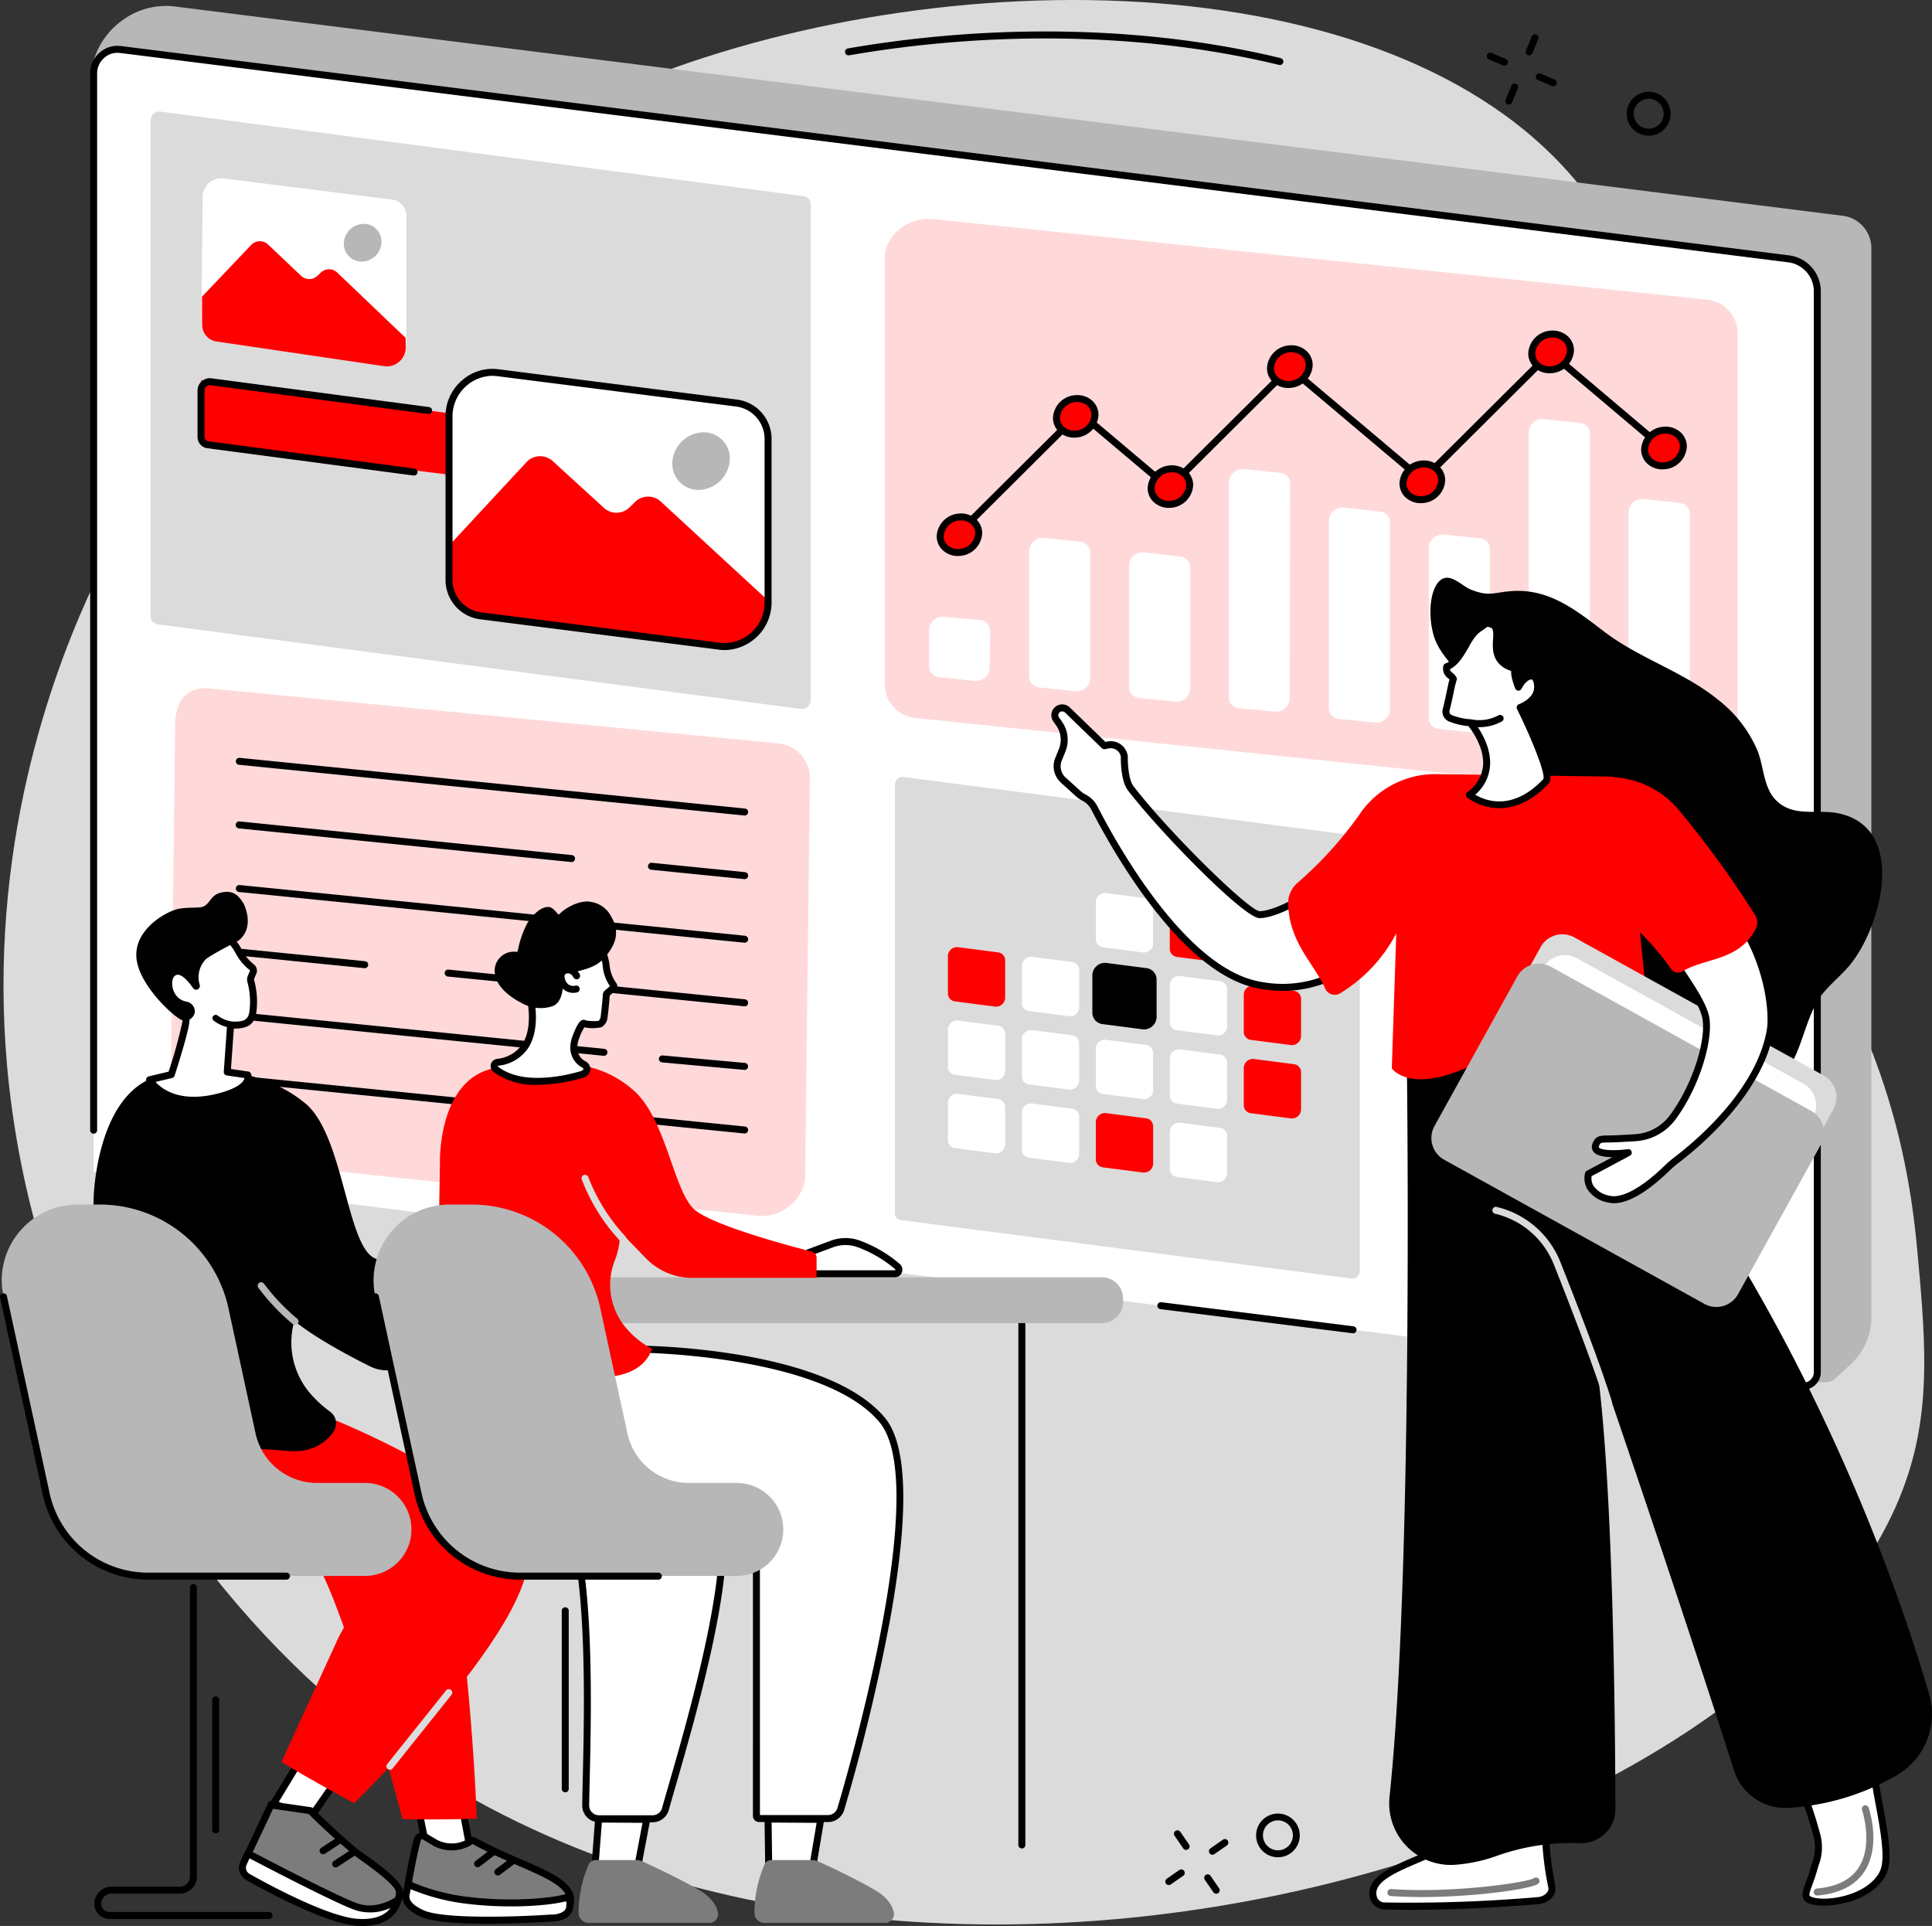 <svg id="Group_26" data-name="Group 26" xmlns="http://www.w3.org/2000/svg" xmlns:xlink="http://www.w3.org/1999/xlink" width="317" height="315.981" viewBox="0 0 317 315.981">
  <rect x="0" y="0" width="317" height="315.981" fill="#333333" stroke="none"/>
  <defs>
    <clipPath id="clip-path">
      <rect id="Rectangle_230" data-name="Rectangle 230" width="317" height="315.981" fill="none"/>
    </clipPath>
  </defs>
  <g id="Group_25" data-name="Group 25" clip-path="url(#clip-path)">
    <path id="Path_574" data-name="Path 574" d="M15.29,98.075c-6.82,15.145-16.915,44.138-12.857,80.2,5.206,46.268,30.979,82.746,56.048,103.243,83.19,68.018,235.477,24.077,255.644-39.995,3.659-11.624,2.63-22.835,1.364-36.63-4.026-43.875-25.231-56.917-39.492-103.5-12.979-42.4-.183-47.167-12.319-66.015C237.351-5.51,161.358-7.57,109.068,12.032,88.984,19.561,40.246,42.656,15.29,98.075" transform="translate(-0.927 0)" fill="#dbdbdb"/>
    <path id="Path_575" data-name="Path 575" d="M327.665,225.394l-2.58,2.4c-1.456,1.356-5.623-.085-7.494-.325L39.829,191.065,38.856,14.989A12.527,12.527,0,0,1,44.412,4.677,12.026,12.026,0,0,1,52.627,2.62L326.336,36.964a5.352,5.352,0,0,1,4.731,5.408v175.4a10.51,10.51,0,0,1-3.4,7.621" transform="translate(-24.017 -1.566)" fill="#b7b7b7"/>
    <path id="Path_576" data-name="Path 576" d="M320.529,240.5l-280.3-35.171V25.073A3.954,3.954,0,0,1,44.57,21.2L318.319,55.55a5.352,5.352,0,0,1,4.731,5.408V238.247a2.3,2.3,0,0,1-2.521,2.249" transform="translate(-24.867 -13.087)" fill="#fff"/>
    <path id="Path_577" data-name="Path 577" d="M169.494,382.2l-90.952-9.6a5.721,5.721,0,0,1-5.335-5.725l.777-65.168c.046-3.866,1.787-6.421,5.834-5.994l92.984,8.986a5.721,5.721,0,0,1,5.335,5.725l-.777,65.168c-.046,3.866-3.819,7.036-7.865,6.609" transform="translate(-45.25 -182.751)" fill="#ffd9d9"/>
    <path id="Path_578" data-name="Path 578" d="M184.8,335.026l-.058,0-82.922-8.32a.573.573,0,0,1,.115-1.14l82.922,8.32a.573.573,0,0,1-.057,1.143" transform="translate(-62.618 -201.232)"/>
    <path id="Path_579" data-name="Path 579" d="M294.258,373.33l-.058,0-15.295-1.535a.573.573,0,0,1,.115-1.14l15.295,1.535a.573.573,0,0,1-.056,1.143" transform="translate(-172.075 -229.102)"/>
    <path id="Path_580" data-name="Path 580" d="M156.4,359.548a.494.494,0,0,1-.058,0l-54.524-5.52a.573.573,0,1,1,.115-1.14l54.524,5.52a.573.573,0,0,1-.057,1.143" transform="translate(-62.618 -218.12)"/>
    <path id="Path_581" data-name="Path 581" d="M184.8,389.669c-.019,0-.039,0-.058,0l-82.922-8.32a.573.573,0,0,1,.115-1.14l82.922,8.32a.573.573,0,0,1-.057,1.143" transform="translate(-62.618 -235.007)"/>
    <path id="Path_582" data-name="Path 582" d="M240.263,422.556c-.019,0-.039,0-.058,0l-48.655-4.882a.573.573,0,0,1,.115-1.14l48.655,4.882a.573.573,0,0,1-.057,1.143" transform="translate(-118.08 -257.46)"/>
    <path id="Path_583" data-name="Path 583" d="M122.46,410.735l-.058,0-20.58-2.065a.573.573,0,0,1,.114-1.14l20.581,2.065a.573.573,0,0,1-.057,1.143" transform="translate(-62.618 -251.895)"/>
    <path id="Path_584" data-name="Path 584" d="M297.135,455.787l-.053,0-13.518-1.23a.573.573,0,0,1,.1-1.141l13.518,1.23a.573.573,0,0,1-.051,1.143" transform="translate(-174.952 -280.258)"/>
    <path id="Path_585" data-name="Path 585" d="M161.715,442c-.019,0-.039,0-.058,0l-59.836-6a.573.573,0,0,1,.115-1.14l59.836,6a.573.573,0,0,1-.057,1.143" transform="translate(-62.618 -268.783)"/>
    <path id="Path_586" data-name="Path 586" d="M184.8,471.634c-.019,0-.039,0-.058,0l-82.922-8.32a.573.573,0,0,1,.115-1.14l82.922,8.32a.573.573,0,0,1-.057,1.143" transform="translate(-62.618 -285.671)"/>
    <path id="Path_587" data-name="Path 587" d="M512.191,189.124,385.483,175.93a5.58,5.58,0,0,1-5.318-5.4V100.423c0-3.727,3.811-6.8,7.9-6.379l126.708,13.194a5.579,5.579,0,0,1,5.317,5.4v70.106c0,3.727-3.811,6.8-7.9,6.379" transform="translate(-234.984 -58.105)" fill="#ffd9d9"/>
    <path id="Path_588" data-name="Path 588" d="M406.591,275.475l-5.662-.608a1.8,1.8,0,0,1-1.708-1.741v-6.1a2.258,2.258,0,0,1,2.522-2.06l5.757.534a1.8,1.8,0,0,1,1.74,1.771l-.1,6.176a2.264,2.264,0,0,1-2.554,2.03" transform="translate(-246.762 -163.77)" fill="#fff"/>
    <path id="Path_589" data-name="Path 589" d="M449.646,256.226l-5.781-.607a1.8,1.8,0,0,1-1.713-1.743V233.156A2.26,2.26,0,0,1,444.7,231.1l5.781.606a1.8,1.8,0,0,1,1.714,1.742v20.723a2.26,2.26,0,0,1-2.549,2.057" transform="translate(-273.298 -142.836)" fill="#fff"/>
    <path id="Path_590" data-name="Path 590" d="M492.581,261.781l-5.781-.592a1.8,1.8,0,0,1-1.719-1.743V239.363a2.261,2.261,0,0,1,2.57-2.055l5.781.661a1.8,1.8,0,0,1,1.693,1.74v20.015a2.259,2.259,0,0,1-2.544,2.058" transform="translate(-299.833 -146.673)" fill="#fff"/>
    <path id="Path_591" data-name="Path 591" d="M535.443,241.3l-5.694-.537a1.8,1.8,0,0,1-1.738-1.744V203.594a2.259,2.259,0,0,1,2.54-2.058l5.778.581a1.8,1.8,0,0,1,1.724,1.747l-.084,35.379a2.258,2.258,0,0,1-2.525,2.056" transform="translate(-326.369 -124.564)" fill="#fff"/>
    <path id="Path_592" data-name="Path 592" d="M578.45,253.323l-5.781-.571a1.8,1.8,0,0,1-1.727-1.744V220.145a2.26,2.26,0,0,1,2.559-2.056l5.781.631a1.8,1.8,0,0,1,1.7,1.741v30.8a2.259,2.259,0,0,1-2.535,2.059" transform="translate(-352.904 -134.795)" fill="#fff"/>
    <path id="Path_593" data-name="Path 593" d="M621.369,262.133l-5.781-.6a1.8,1.8,0,0,1-1.717-1.743V231.7a2.26,2.26,0,0,1,2.553-2.057l5.781.616A1.8,1.8,0,0,1,623.915,232v28.071a2.259,2.259,0,0,1-2.546,2.058" transform="translate(-379.44 -141.938)" fill="#fff"/>
    <path id="Path_594" data-name="Path 594" d="M664.311,233.161l-5.781-.568a1.8,1.8,0,0,1-1.728-1.744V182.1a2.26,2.26,0,0,1,2.549-2.057l5.781.606a1.8,1.8,0,0,1,1.714,1.742V231.1a2.258,2.258,0,0,1-2.534,2.059" transform="translate(-405.975 -111.28)" fill="#fff"/>
    <path id="Path_595" data-name="Path 595" d="M707.23,256.077l-5.782-.6a1.8,1.8,0,0,1-1.717-1.743V216.443a2.26,2.26,0,0,1,2.554-2.057l5.782.62a1.8,1.8,0,0,1,1.708,1.742v37.271a2.259,2.259,0,0,1-2.545,2.058" transform="translate(-432.511 -132.506)" fill="#fff"/>
    <path id="Path_596" data-name="Path 596" d="M410.243,180.679a.573.573,0,0,1-.4-.979l20.477-20.385,14.66,12.366,19.8-19.714,21.828,18.411,20.977-20.883,19.268,16.3a.573.573,0,1,1-.74.875l-18.466-15.622L486.67,171.931l-21.828-18.412-19.8,19.714-14.66-12.366-19.733,19.644a.569.569,0,0,1-.4.167" transform="translate(-253.221 -92.404)"/>
    <path id="Path_597" data-name="Path 597" d="M410.269,224.76a3.339,3.339,0,0,1-3.161,3.147,2.78,2.78,0,0,1-3.161-2.666,3.339,3.339,0,0,1,3.161-3.147,2.781,2.781,0,0,1,3.161,2.666" transform="translate(-249.684 -137.272)" fill="red"/>
    <path id="Path_598" data-name="Path 598" d="M405.923,227.563a3.614,3.614,0,0,1-2.462-.928,3.132,3.132,0,0,1-1.014-2.32,3.924,3.924,0,0,1,3.691-3.718,3.655,3.655,0,0,1,2.763.917,3.132,3.132,0,0,1,1.014,2.321,3.924,3.924,0,0,1-3.69,3.718c-.1.008-.2.011-.3.011m.517-5.833c-.071,0-.144,0-.216.008a2.762,2.762,0,0,0-2.632,2.576,2,2,0,0,0,.647,1.48,2.511,2.511,0,0,0,1.9.615,2.762,2.762,0,0,0,2.632-2.576,2,2,0,0,0-.647-1.48,2.464,2.464,0,0,0-1.681-.623" transform="translate(-248.756 -136.345)"/>
    <path id="Path_599" data-name="Path 599" d="M500.908,204.089a3.339,3.339,0,0,1-3.161,3.147,2.78,2.78,0,0,1-3.161-2.666,3.339,3.339,0,0,1,3.161-3.147,2.781,2.781,0,0,1,3.161,2.666" transform="translate(-305.708 -124.495)" fill="red"/>
    <path id="Path_600" data-name="Path 600" d="M496.562,206.891a3.614,3.614,0,0,1-2.462-.928,3.132,3.132,0,0,1-1.014-2.321,3.925,3.925,0,0,1,3.691-3.718,3.655,3.655,0,0,1,2.763.917,3.132,3.132,0,0,1,1.014,2.321,3.924,3.924,0,0,1-3.69,3.718c-.1.008-.2.011-.3.011m.517-5.833c-.071,0-.144,0-.216.008a2.762,2.762,0,0,0-2.632,2.575,2,2,0,0,0,.647,1.481,2.5,2.5,0,0,0,1.9.614,2.762,2.762,0,0,0,2.631-2.575,2,2,0,0,0-.647-1.481,2.466,2.466,0,0,0-1.682-.623" transform="translate(-304.781 -123.568)"/>
    <path id="Path_601" data-name="Path 601" d="M460.233,173.91a3.339,3.339,0,0,1-3.161,3.147,2.78,2.78,0,0,1-3.161-2.666,3.339,3.339,0,0,1,3.161-3.147,2.781,2.781,0,0,1,3.161,2.666" transform="translate(-280.567 -105.841)" fill="red"/>
    <path id="Path_602" data-name="Path 602" d="M455.886,176.713a3.617,3.617,0,0,1-2.463-.928,3.132,3.132,0,0,1-1.014-2.321,3.925,3.925,0,0,1,3.691-3.718,3.656,3.656,0,0,1,2.763.917,3.132,3.132,0,0,1,1.014,2.321,3.924,3.924,0,0,1-3.691,3.718q-.151.011-.3.011m.517-5.833c-.071,0-.144,0-.216.008a2.762,2.762,0,0,0-2.632,2.575,2,2,0,0,0,.647,1.481,2.511,2.511,0,0,0,1.9.615,2.763,2.763,0,0,0,2.632-2.576,2,2,0,0,0-.647-1.481,2.466,2.466,0,0,0-1.682-.623" transform="translate(-279.639 -104.914)"/>
    <path id="Path_603" data-name="Path 603" d="M609.139,202.009a3.355,3.355,0,0,1-3.177,3.163,2.8,2.8,0,0,1-3.177-2.68,3.355,3.355,0,0,1,3.177-3.163,2.794,2.794,0,0,1,3.177,2.68" transform="translate(-372.587 -123.201)" fill="red"/>
    <path id="Path_604" data-name="Path 604" d="M604.775,204.829a3.627,3.627,0,0,1-2.472-.933,3.142,3.142,0,0,1-1.018-2.33,3.941,3.941,0,0,1,3.707-3.734,3.673,3.673,0,0,1,2.776.921,3.146,3.146,0,0,1,1.018,2.33,3.94,3.94,0,0,1-3.707,3.734c-.1.008-.2.012-.3.012m.52-5.862c-.071,0-.145,0-.217.008a2.78,2.78,0,0,0-2.648,2.592,2.009,2.009,0,0,0,.651,1.49,2.526,2.526,0,0,0,1.91.619,2.779,2.779,0,0,0,2.648-2.591,2.01,2.01,0,0,0-.651-1.49,2.482,2.482,0,0,0-1.693-.627" transform="translate(-371.66 -122.275)"/>
    <path id="Path_605" data-name="Path 605" d="M552.216,152.521a3.356,3.356,0,0,1-3.177,3.163,2.8,2.8,0,0,1-3.177-2.68,3.356,3.356,0,0,1,3.177-3.163,2.8,2.8,0,0,1,3.177,2.68" transform="translate(-337.403 -92.612)" fill="red"/>
    <path id="Path_606" data-name="Path 606" d="M547.852,155.34a3.631,3.631,0,0,1-2.473-.933,3.143,3.143,0,0,1-1.018-2.33,3.941,3.941,0,0,1,3.707-3.734,3.669,3.669,0,0,1,2.775.921,3.146,3.146,0,0,1,1.018,2.33,3.941,3.941,0,0,1-3.706,3.734c-.1.008-.2.012-.3.012m.519-5.862c-.072,0-.144,0-.217.008a2.779,2.779,0,0,0-2.648,2.592,2.011,2.011,0,0,0,.651,1.49,2.525,2.525,0,0,0,1.91.619,2.779,2.779,0,0,0,2.647-2.592,2.012,2.012,0,0,0-.651-1.49,2.482,2.482,0,0,0-1.693-.627" transform="translate(-336.475 -91.685)"/>
    <path id="Path_607" data-name="Path 607" d="M712.964,187.481a3.355,3.355,0,0,1-3.177,3.163,2.8,2.8,0,0,1-3.177-2.68,3.355,3.355,0,0,1,3.177-3.162,2.794,2.794,0,0,1,3.177,2.679" transform="translate(-436.762 -114.221)" fill="red"/>
    <path id="Path_608" data-name="Path 608" d="M708.6,190.3a3.629,3.629,0,0,1-2.472-.932,3.146,3.146,0,0,1-1.018-2.33,3.941,3.941,0,0,1,3.707-3.734,3.666,3.666,0,0,1,2.775.92,3.147,3.147,0,0,1,1.018,2.331,3.941,3.941,0,0,1-3.707,3.734c-.1.008-.2.011-.3.011m.52-5.862c-.072,0-.144,0-.217.008a2.779,2.779,0,0,0-2.648,2.591,2.013,2.013,0,0,0,.651,1.49,2.52,2.52,0,0,0,1.91.618,2.78,2.78,0,0,0,2.648-2.592,2.011,2.011,0,0,0-.651-1.49,2.48,2.48,0,0,0-1.693-.627" transform="translate(-435.835 -113.294)"/>
    <path id="Path_609" data-name="Path 609" d="M664.459,146.2a3.356,3.356,0,0,1-3.177,3.163,2.794,2.794,0,0,1-3.177-2.68,3.355,3.355,0,0,1,3.177-3.163,2.8,2.8,0,0,1,3.177,2.68" transform="translate(-406.781 -88.705)" fill="red"/>
    <path id="Path_610" data-name="Path 610" d="M660.1,149.018a3.63,3.63,0,0,1-2.473-.933,3.143,3.143,0,0,1-1.018-2.33,3.941,3.941,0,0,1,3.707-3.734,3.672,3.672,0,0,1,2.775.921,3.147,3.147,0,0,1,1.018,2.33,3.941,3.941,0,0,1-3.706,3.734c-.1.008-.2.012-.3.012m.519-5.862q-.108,0-.217.008a2.779,2.779,0,0,0-2.648,2.592,2.011,2.011,0,0,0,.651,1.49,2.525,2.525,0,0,0,1.91.619,2.779,2.779,0,0,0,2.647-2.591,2.012,2.012,0,0,0-.651-1.49,2.482,2.482,0,0,0-1.693-.627" transform="translate(-405.854 -87.778)"/>
    <path id="Path_611" data-name="Path 611" d="M459.391,416.073l-73.913-9.583a1.1,1.1,0,0,1-.967-1.108V335.027a1.252,1.252,0,0,1,1.39-1.233l73.913,9.583a1.1,1.1,0,0,1,.967,1.108v70.355a1.252,1.252,0,0,1-1.39,1.233" transform="translate(-237.67 -206.315)" fill="#dbdbdb"/>
    <path id="Path_612" data-name="Path 612" d="M478.563,393.388l-6.585-.854a1.318,1.318,0,0,1-1.155-1.323v-6.1a1.5,1.5,0,0,1,1.661-1.472l6.585.854a1.318,1.318,0,0,1,1.155,1.323v6.1a1.5,1.5,0,0,1-1.66,1.472" transform="translate(-291.02 -237.121)" fill="#fff"/>
    <path id="Path_613" data-name="Path 613" d="M510.346,397.518l-6.585-.854a1.318,1.318,0,0,1-1.155-1.323v-6.1a1.5,1.5,0,0,1,1.661-1.472l6.585.854a1.318,1.318,0,0,1,1.155,1.323v6.1a1.5,1.5,0,0,1-1.66,1.472" transform="translate(-310.666 -239.674)" fill="red"/>
    <path id="Path_614" data-name="Path 614" d="M542.129,401.649l-6.585-.854a1.318,1.318,0,0,1-1.155-1.323v-6.1a1.5,1.5,0,0,1,1.661-1.472l6.584.854a1.318,1.318,0,0,1,1.155,1.323v6.1a1.5,1.5,0,0,1-1.66,1.472" transform="translate(-330.311 -242.227)" fill="#b7b7b7"/>
    <path id="Path_615" data-name="Path 615" d="M415,416.639l-6.585-.854a1.318,1.318,0,0,1-1.155-1.323v-6.1a1.5,1.5,0,0,1,1.66-1.472l6.585.854a1.318,1.318,0,0,1,1.154,1.323v6.1a1.5,1.5,0,0,1-1.66,1.472" transform="translate(-251.73 -251.492)" fill="red"/>
    <path id="Path_616" data-name="Path 616" d="M446.781,420.77l-6.585-.854a1.318,1.318,0,0,1-1.155-1.323v-6.1a1.5,1.5,0,0,1,1.66-1.472l6.585.854a1.318,1.318,0,0,1,1.155,1.323v6.1a1.5,1.5,0,0,1-1.66,1.472" transform="translate(-271.375 -254.046)" fill="#fff"/>
    <path id="Path_617" data-name="Path 617" d="M478.563,424.9l-6.585-.854a1.318,1.318,0,0,1-1.155-1.323v-6.1a1.5,1.5,0,0,1,1.661-1.472l6.585.854a1.318,1.318,0,0,1,1.155,1.323v6.1a1.5,1.5,0,0,1-1.66,1.472" transform="translate(-291.02 -256.599)"/>
    <path id="Path_618" data-name="Path 618" d="M477.816,424.558a2,2,0,0,1-.253-.016l-6.585-.854a1.885,1.885,0,0,1-1.654-1.891v-6.1a2.058,2.058,0,0,1,.706-1.542,2.034,2.034,0,0,1,1.6-.5l6.584.854a1.885,1.885,0,0,1,1.654,1.892v6.1a2.072,2.072,0,0,1-2.054,2.057m-.106-1.153a.886.886,0,0,0,.7-.222.911.911,0,0,0,.317-.682v-6.1a.742.742,0,0,0-.656-.755l-6.585-.854a.886.886,0,0,0-.7.223.912.912,0,0,0-.317.682v6.1a.742.742,0,0,0,.656.755l6.584.854Z" transform="translate(-290.094 -255.672)"/>
    <path id="Path_619" data-name="Path 619" d="M510.346,429.03l-6.585-.854a1.318,1.318,0,0,1-1.155-1.323v-6.1a1.5,1.5,0,0,1,1.661-1.472l6.585.854a1.318,1.318,0,0,1,1.155,1.323v6.1a1.5,1.5,0,0,1-1.66,1.472" transform="translate(-310.666 -259.151)" fill="#fff"/>
    <path id="Path_620" data-name="Path 620" d="M542.129,433.161l-6.585-.854a1.318,1.318,0,0,1-1.155-1.323v-6.1a1.5,1.5,0,0,1,1.661-1.472l6.584.854a1.318,1.318,0,0,1,1.155,1.323v6.1a1.5,1.5,0,0,1-1.66,1.472" transform="translate(-330.311 -261.705)" fill="red"/>
    <path id="Path_621" data-name="Path 621" d="M415,448.151l-6.585-.854a1.318,1.318,0,0,1-1.155-1.323v-6.1a1.5,1.5,0,0,1,1.66-1.472l6.585.854a1.318,1.318,0,0,1,1.154,1.323v6.1a1.5,1.5,0,0,1-1.66,1.472" transform="translate(-251.73 -270.97)" fill="#fff"/>
    <path id="Path_622" data-name="Path 622" d="M446.781,452.282l-6.585-.854a1.318,1.318,0,0,1-1.155-1.323V444a1.5,1.5,0,0,1,1.66-1.472l6.585.854a1.318,1.318,0,0,1,1.155,1.324v6.1a1.5,1.5,0,0,1-1.66,1.472" transform="translate(-271.375 -273.524)" fill="#fff"/>
    <path id="Path_623" data-name="Path 623" d="M478.563,456.412l-6.585-.854a1.318,1.318,0,0,1-1.155-1.323v-6.1a1.5,1.5,0,0,1,1.661-1.472l6.585.854a1.318,1.318,0,0,1,1.155,1.323v6.1a1.5,1.5,0,0,1-1.66,1.472" transform="translate(-291.02 -276.076)" fill="#fff"/>
    <path id="Path_624" data-name="Path 624" d="M510.346,460.542l-6.585-.854a1.318,1.318,0,0,1-1.155-1.324v-6.1a1.5,1.5,0,0,1,1.661-1.472l6.585.854a1.318,1.318,0,0,1,1.155,1.324v6.1a1.5,1.5,0,0,1-1.66,1.472" transform="translate(-310.666 -278.629)" fill="#fff"/>
    <path id="Path_625" data-name="Path 625" d="M542.129,464.673l-6.585-.854a1.318,1.318,0,0,1-1.155-1.323v-6.1a1.5,1.5,0,0,1,1.661-1.472l6.584.854a1.318,1.318,0,0,1,1.155,1.323v6.1a1.5,1.5,0,0,1-1.66,1.472" transform="translate(-330.311 -281.183)" fill="red"/>
    <path id="Path_626" data-name="Path 626" d="M415,479.663l-6.585-.854a1.318,1.318,0,0,1-1.155-1.324v-6.1a1.5,1.5,0,0,1,1.66-1.473l6.585.854a1.318,1.318,0,0,1,1.154,1.324v6.1a1.5,1.5,0,0,1-1.66,1.472" transform="translate(-251.73 -290.448)" fill="#fff"/>
    <path id="Path_627" data-name="Path 627" d="M446.781,483.794l-6.585-.854a1.318,1.318,0,0,1-1.155-1.323v-6.1a1.5,1.5,0,0,1,1.66-1.472l6.585.854a1.318,1.318,0,0,1,1.155,1.323v6.1a1.5,1.5,0,0,1-1.66,1.472" transform="translate(-271.375 -293.002)" fill="#fff"/>
    <path id="Path_628" data-name="Path 628" d="M478.563,487.924l-6.585-.854a1.318,1.318,0,0,1-1.155-1.323v-6.1a1.5,1.5,0,0,1,1.661-1.472l6.585.854a1.318,1.318,0,0,1,1.155,1.323v6.1a1.5,1.5,0,0,1-1.66,1.472" transform="translate(-291.02 -295.554)" fill="red"/>
    <path id="Path_629" data-name="Path 629" d="M510.346,492.054l-6.585-.854a1.318,1.318,0,0,1-1.155-1.323v-6.1a1.5,1.5,0,0,1,1.661-1.472l6.585.854a1.318,1.318,0,0,1,1.155,1.324v6.1a1.5,1.5,0,0,1-1.66,1.472" transform="translate(-310.666 -298.107)" fill="#fff"/>
    <path id="Path_630" data-name="Path 630" d="M64.716,111.485V49.354a1.455,1.455,0,0,1,1.618-1.432L171.895,61.806a1.282,1.282,0,0,1,1.121,1.287v81.394a1.454,1.454,0,0,1-1.618,1.432L65.837,132.036a1.283,1.283,0,0,1-1.121-1.288Z" transform="translate(-40.002 -29.614)" fill="#dbdbdb"/>
    <path id="Path_631" data-name="Path 631" d="M132.018,179.518l-45.65-5.678v-10.4l45.078,5.962Z" transform="translate(-53.385 -101.021)" fill="red"/>
    <path id="Path_632" data-name="Path 632" d="M198.529,178.286l46.557,6.153a1.282,1.282,0,0,1,1.12,1.287v7.616a1.455,1.455,0,0,1-1.621,1.432L198.4,188.6Z" transform="translate(-122.636 -110.2)" fill="#fff"/>
    <path id="Path_633" data-name="Path 633" d="M120.4,178.44a.567.567,0,0,1-.076,0l-33.836-4.479a1.85,1.85,0,0,1-1.618-1.855v-7.619a2.017,2.017,0,0,1,.694-1.514,1.994,1.994,0,0,1,1.572-.486l35.729,4.722a.573.573,0,0,1-.15,1.136l-35.729-4.722a.846.846,0,0,0-.667.212.871.871,0,0,0-.3.653V172.1a.707.707,0,0,0,.622.719l33.836,4.479a.573.573,0,0,1-.074,1.141" transform="translate(-52.458 -100.422)"/>
    <path id="Path_634" data-name="Path 634" d="M236.9,128.271l-41.573-5.548a3.947,3.947,0,0,1-3.455-3.963,4.476,4.476,0,0,1,4.973-4.408l41.573,5.548a3.946,3.946,0,0,1,3.455,3.962,4.477,4.477,0,0,1-4.974,4.408" transform="translate(-118.595 -70.66)" fill="#dbdbdb"/>
    <path id="Path_635" data-name="Path 635" d="M116.718,107.3,88.8,103.194a2.691,2.691,0,0,1-2.309-2.726l.225-20.891A3.052,3.052,0,0,1,90.1,76.6l27.69,3.485a2.69,2.69,0,0,1,2.368,2.7V104.3a3.05,3.05,0,0,1-3.436,3" transform="translate(-53.463 -47.334)" fill="#fff"/>
    <path id="Path_636" data-name="Path 636" d="M86.8,117.312v-4.587l8.032-8.45a1.956,1.956,0,0,1,2.756-.145l5.5,5.21a1.948,1.948,0,0,0,2.676-.066l.5-.474a1.949,1.949,0,0,1,2.682-.061L120.2,119.487l.042,1.484a3.133,3.133,0,0,1-3.529,3.165l-27.541-4.055a2.763,2.763,0,0,1-2.372-2.769" transform="translate(-53.649 -64.055)" fill="red"/>
    <path id="Path_637" data-name="Path 637" d="M153.9,99.119a3.294,3.294,0,0,1-3.088,3.251,2.9,2.9,0,0,1-3.088-2.925,3.294,3.294,0,0,1,3.088-3.251,2.9,2.9,0,0,1,3.088,2.925" transform="translate(-91.307 -59.456)" fill="#b7b7b7"/>
    <path id="Path_638" data-name="Path 638" d="M529.36,564.521a.549.549,0,0,1-.072,0l-31.552-3.959a.573.573,0,0,1,.142-1.137l31.552,3.959a.573.573,0,0,1-.071,1.141" transform="translate(-307.346 -345.781)"/>
    <path id="Path_639" data-name="Path 639" d="M319.859,240.158a2.631,2.631,0,0,1-.328-.021L269.037,233.8a.573.573,0,1,1,.142-1.137L319.673,239a1.655,1.655,0,0,0,1.287-.42,1.693,1.693,0,0,0,.589-1.261V60.032a4.807,4.807,0,0,0-4.229-4.84L43.572,20.843a3.248,3.248,0,0,0-2.541.823,3.328,3.328,0,0,0-1.154,2.481v173.44a.573.573,0,0,1-1.146,0V24.146a4.475,4.475,0,0,1,1.541-3.34,4.4,4.4,0,0,1,3.442-1.1L317.463,54.056a5.94,5.94,0,0,1,5.232,5.976V237.321a2.879,2.879,0,0,1-2.836,2.838" transform="translate(-23.94 -12.161)"/>
    <path id="Path_640" data-name="Path 640" d="M237.36,204.888,198.143,199.9a5.911,5.911,0,0,1-5.215-5.972V167.053A7.2,7.2,0,0,1,200.845,160l39.217,4.985a5.911,5.911,0,0,1,5.215,5.972v26.879a7.2,7.2,0,0,1-7.917,7.054" transform="translate(-119.251 -98.865)" fill="#fff"/>
    <path id="Path_641" data-name="Path 641" d="M193.161,216.556v-6.007l12.529-13.5a3.072,3.072,0,0,1,4.3-.354l8.585,7.842a3.056,3.056,0,0,0,4.175-.227l.782-.76a3.053,3.053,0,0,1,4.184-.218l17.547,16.18,0,1.283a6.647,6.647,0,0,1-7.324,6.485l-39.982-5.213a5.453,5.453,0,0,1-4.793-5.508" transform="translate(-119.395 -121.132)" fill="red"/>
    <path id="Path_642" data-name="Path 642" d="M237.25,204.587a7.093,7.093,0,0,1-.89-.056l-39.217-4.985a6.5,6.5,0,0,1-5.716-6.54V166.127a7.682,7.682,0,0,1,2.654-5.737,7.544,7.544,0,0,1,5.908-1.885l39.217,4.985a6.5,6.5,0,0,1,5.715,6.54v26.879a7.809,7.809,0,0,1-7.672,7.678M199.1,159.595a6.664,6.664,0,0,0-6.526,6.532v26.879a5.369,5.369,0,0,0,4.714,5.4l39.217,4.984a6.388,6.388,0,0,0,5.006-1.608,6.536,6.536,0,0,0,2.265-4.877V170.03a5.37,5.37,0,0,0-4.714-5.4l-39.217-4.984a5.881,5.881,0,0,0-.746-.047" transform="translate(-118.324 -97.939)"/>
    <path id="Path_643" data-name="Path 643" d="M298.294,190.07a5.207,5.207,0,0,1-4.716,5.086,4.269,4.269,0,0,1-4.716-4.31,5.207,5.207,0,0,1,4.716-5.086,4.27,4.27,0,0,1,4.716,4.31" transform="translate(-178.548 -114.81)" fill="#b7b7b7"/>
    <path id="Path_644" data-name="Path 644" d="M438.114,650.056a.573.573,0,0,1-.573-.573V561.62a.573.573,0,1,1,1.146,0v87.863a.573.573,0,0,1-.573.573" transform="translate(-270.448 -346.789)"/>
    <path id="Path_645" data-name="Path 645" d="M91.526,556.262H235.241A3.457,3.457,0,0,0,238.7,552.8v-.6a3.457,3.457,0,0,0-3.457-3.457H91.526a3.457,3.457,0,0,0-3.457,3.457v.6a3.457,3.457,0,0,0,3.457,3.457" transform="translate(-54.436 -339.187)" fill="#b7b7b7"/>
    <path id="Path_646" data-name="Path 646" d="M196.443,558.009a.573.573,0,0,1-.573-.573V552.8a.573.573,0,1,1,1.146,0v4.634a.573.573,0,0,1-.573.573" transform="translate(-121.069 -341.338)" fill="#dbdbdb"/>
    <path id="Path_647" data-name="Path 647" d="M179.531,774.86l1.987,9.9a.58.58,0,0,0,.67.487L188,783.765a.513.513,0,0,0,.344-.617l-1.673-8.843Z" transform="translate(-110.97 -478.605)" fill="#fff"/>
    <path id="Path_648" data-name="Path 648" d="M181.147,784.9a1.084,1.084,0,0,1-.577-.17,1.22,1.22,0,0,1-.54-.791l-1.987-9.9a.573.573,0,0,1,.517-.684l7.136-.555a.571.571,0,0,1,.607.465l1.673,8.843a1.078,1.078,0,0,1-.766,1.279l-5.808,1.477a1.018,1.018,0,0,1-.256.032m-1.854-10.448,1.86,9.262a.084.084,0,0,0,.014.033l5.677-1.444-1.571-8.316Z" transform="translate(-110.043 -477.678)"/>
    <path id="Path_649" data-name="Path 649" d="M122.582,753.531l-4.893,8.044,5.592,2.964,5.033-7.2Z" transform="translate(-72.745 -465.765)" fill="#fff"/>
    <path id="Path_650" data-name="Path 650" d="M122.354,764.185a.567.567,0,0,1-.268-.067l-5.592-2.963a.573.573,0,0,1-.221-.8l4.894-8.044a.573.573,0,0,1,.807-.179l5.732,3.811a.572.572,0,0,1,.152.805l-5.033,7.2a.572.572,0,0,1-.47.244m-4.787-3.758,4.608,2.442,4.407-6.3-4.747-3.156Z" transform="translate(-71.818 -464.838)"/>
    <path id="Path_651" data-name="Path 651" d="M176.7,789.3c-.4,1.423-1.235,5.433-1.585,7.845a3.02,3.02,0,0,0,2.2,3.342c4.139,1.119,14.032,1.071,22.269,1.435a2.12,2.12,0,0,0,2.066-1.617c1.568-4.636-7.09-6.071-15.647-10.784a.5.5,0,0,0-.529.028c-.1.07-.224.156-.371.25a5.73,5.73,0,0,1-5.474.039l-1.707-1.026a.825.825,0,0,0-1.221.489" transform="translate(-108.222 -487.497)" fill="#7c7c7c"/>
    <path id="Path_652" data-name="Path 652" d="M198.73,801.566l-.1,0c-2.106-.093-4.352-.16-6.523-.225-6.544-.195-12.726-.379-15.87-1.229a3.591,3.591,0,0,1-2.618-3.977c.35-2.41,1.187-6.434,1.6-7.917a1.4,1.4,0,0,1,2.068-.826L179,788.416a5.147,5.147,0,0,0,4.872-.032c.138-.087.255-.167.347-.233a1.076,1.076,0,0,1,1.138-.063c2.571,1.416,5.177,2.545,7.477,3.54,5.418,2.346,9.7,4.2,8.436,7.929a2.712,2.712,0,0,1-2.538,2.008m-22.158-13.231a.257.257,0,0,0-.093.018.253.253,0,0,0-.152.171c-.4,1.438-1.235,5.465-1.57,7.773A2.444,2.444,0,0,0,176.539,799c3.013.815,9.414,1.006,15.6,1.19,2.176.065,4.426.132,6.54.225a1.546,1.546,0,0,0,1.5-1.229c.88-2.6-2.231-4.1-7.807-6.51-2.311-1-4.929-2.134-7.535-3.567-.1.069-.218.15-.355.238a6.328,6.328,0,0,1-6.077.047l-1.707-1.027a.25.25,0,0,0-.129-.037m-.8.035h0Z" transform="translate(-107.295 -486.569)"/>
    <path id="Path_653" data-name="Path 653" d="M174.453,811.408c-.008.042-.014.071-.016.084-.22,1.513,1.217,2.444,2.592,3.089,4.077,1.914,20.545.817,21.18.774h.035c.205,0,2.3,0,2.9-1.3a2.225,2.225,0,0,0,.149-.6,2.985,2.985,0,0,0-.055-1.043.5.5,0,0,0-.612-.383c-3.057.782-10.225,1.292-17.325.255a32.833,32.833,0,0,1-7.9-2.213.5.5,0,0,0-.751.339l-.2,1" transform="translate(-107.808 -500.669)" fill="#fff"/>
    <path id="Path_654" data-name="Path 654" d="M186.932,815.361c-4.463,0-9.087-.255-11.074-1.188-.884-.415-3.231-1.517-2.915-3.69,0-.022.01-.059.02-.112l.2-1a1.084,1.084,0,0,1,.621-.78,1.073,1.073,0,0,1,.986.06,32.838,32.838,0,0,0,7.689,2.138c7.489,1.093,14.463.431,17.1-.244a1.057,1.057,0,0,1,.822.124,1.09,1.09,0,0,1,.491.688,3.548,3.548,0,0,1,.063,1.244,2.681,2.681,0,0,1-.2.767C200,814.961,197.752,815,197.308,815c-.909.062-5.548.361-10.376.361m-12.666-5.673-.178.9-.012.063c-.133.915.567,1.682,2.269,2.481,3.155,1.481,15.05,1.119,20.9.721l.082,0c.664.019,2-.178,2.37-.965a1.584,1.584,0,0,0,.1-.435,2.374,2.374,0,0,0-.032-.777c-3.445.86-10.7,1.238-17.475.249a34.178,34.178,0,0,1-8.024-2.239m-.74.794h0Z" transform="translate(-106.88 -499.743)"/>
    <path id="Path_655" data-name="Path 655" d="M204.29,797.235a.573.573,0,0,1-.348-1.028l2.5-1.9a.573.573,0,0,1,.694.911l-2.5,1.9a.571.571,0,0,1-.347.117" transform="translate(-125.919 -490.895)"/>
    <path id="Path_656" data-name="Path 656" d="M212.98,801.221a.573.573,0,0,1-.344-1.031l2.185-1.64a.573.573,0,0,1,.688.917l-2.186,1.64a.571.571,0,0,1-.343.115" transform="translate(-131.291 -493.521)"/>
    <path id="Path_657" data-name="Path 657" d="M116.344,776.353l-6.432-.931-3.8,8.056a2.833,2.833,0,0,0,1.016,3.49,27.845,27.845,0,0,0,6.2,2.959c4.766,1.532,9.524,5.927,13.623,3.766s3.827-2.321,4.032-3.8-3.857-4.393-6.605-6.31c-2.244-1.566-8.037-7.23-8.037-7.23" transform="translate(-65.441 -479.296)" fill="#7c7c7c"/>
    <path id="Path_658" data-name="Path 658" d="M123.63,793.835c-2.291,0-4.669-1.216-6.991-2.4a30.77,30.77,0,0,0-4.4-1.974,28.559,28.559,0,0,1-6.331-3.02,3.425,3.425,0,0,1-1.23-4.214l3.98-8.444,7.036,1.018.134.131c.058.057,5.785,5.65,7.965,7.17,4.388,3.061,7.064,5.276,6.845,6.858-.014.1-.026.2-.037.287-.191,1.547-.5,1.941-4.3,3.942a5.625,5.625,0,0,1-2.671.649m-14.3-18.8-3.617,7.673a2.246,2.246,0,0,0,.8,2.762,27.371,27.371,0,0,0,6.069,2.9,31.648,31.648,0,0,1,4.575,2.045c3.118,1.594,6.064,3.1,8.606,1.76,3.545-1.868,3.57-2.075,3.693-3.07.012-.1.024-.2.039-.3.111-.8-2.031-2.738-6.366-5.762a104.9,104.9,0,0,1-7.976-7.16Z" transform="translate(-64.521 -478.28)"/>
    <path id="Path_659" data-name="Path 659" d="M137.894,791.685a.573.573,0,0,1-.313-1.053l2.9-1.887a.573.573,0,1,1,.625.96l-2.9,1.886a.566.566,0,0,1-.312.093" transform="translate(-84.879 -487.474)"/>
    <path id="Path_660" data-name="Path 660" d="M143.295,797.346a.573.573,0,0,1-.313-1.053l2.9-1.886a.573.573,0,1,1,.625.96l-2.9,1.886a.568.568,0,0,1-.312.093" transform="translate(-88.218 -490.973)"/>
    <path id="Path_661" data-name="Path 661" d="M129.653,803.888s-3.225,2.35-6.775,1.123-17.817-8.741-17.817-8.741l-.737,1.615a1.74,1.74,0,0,0,.734,2.234c3.554,2,13.04,7.1,17.977,7.441,6.151.419,6.618-3.672,6.618-3.672" transform="translate(-64.388 -492.182)" fill="#fff"/>
    <path id="Path_662" data-name="Path 662" d="M122.966,807.235q-.426,0-.892-.031c-5.013-.341-14.411-5.368-18.219-7.513a2.326,2.326,0,0,1-.974-2.971l.737-1.615a.573.573,0,0,1,.788-.269c.142.075,14.269,7.508,17.737,8.706,3.23,1.117,6.22-1.023,6.25-1.045a.573.573,0,0,1,.906.528c0,.044-.55,4.21-6.334,4.21m-18.556-11.1-.485,1.064a1.173,1.173,0,0,0,.493,1.5c2.918,1.644,12.821,7.034,17.735,7.369,3.186.218,4.694-.85,5.4-1.8a7.961,7.961,0,0,1-5.784.367c-3.2-1.105-14.692-7.1-17.36-8.493" transform="translate(-63.466 -491.255)"/>
    <path id="Path_663" data-name="Path 663" d="M95.045,609.443s22.154,9.01,30.328,18.911C133.183,637.814,98,672.173,98,672.173c-.044.163-11.954-6.567-11.954-6.774l9.123-19.9c3.6-7.762,10.8-12.2,7.864-14.924-2.672-2.482-17.528-1.2-25.153-1.465-13.546-.472-13.416-20.218-13.416-20.218Z" transform="translate(-39.849 -376.363)" fill="red"/>
    <path id="Path_664" data-name="Path 664" d="M103.915,628.743c1.913,7.153,3.731,28.675,4.15,40.711.006.165-12.191.282-12.216.065-.122-1.058-9.139-33.651-14.174-42.269-2.675-4.578-19.929-3.266-23.778-4.03-10.276-2.041-9.6-22.787-9.6-22.787l48.111,19.214c4.113.626,6.425,5.042,7.509,9.1" transform="translate(-29.846 -371.133)" fill="red"/>
    <path id="Path_665" data-name="Path 665" d="M166.6,738.913a.573.573,0,0,1-.447-.93l9.647-12.066a.573.573,0,1,1,.895.715L167.044,738.7a.571.571,0,0,1-.448.215" transform="translate(-102.621 -448.563)" fill="#dbdbdb"/>
    <path id="Path_666" data-name="Path 666" d="M38.83,481.172s.412-16.553,10.146-19.766a9.29,9.29,0,0,1,2.564-.441l8.588-.324a20.021,20.021,0,0,1,7.387,1.594,21.23,21.23,0,0,1,6.3,3.735c6.531,5.933,6.6,25.852,12.246,25.382,1.9-.158,5.071-3.326,8.213-7.2a72.139,72.139,0,0,1,6.851-6.915l7.55,3.81a70.85,70.85,0,0,0-4.734,9.475,45.928,45.928,0,0,1-12.971,17.517,6.161,6.161,0,0,1-6.791.857c-3.62-1.805-9.045-4.711-12.415-7.457a12.842,12.842,0,0,0,2.919,12.259,19.381,19.381,0,0,0,2.955,2.643,2.357,2.357,0,0,1,.566,3.226c-1.138,1.693-3.411,3.64-7.75,3.184-5.7-.6-21.931-.535-29.1-.473A3.382,3.382,0,0,1,37.96,518.8Z" transform="translate(-23.463 -284.726)"/>
    <path id="Path_667" data-name="Path 667" d="M116.838,557.847a.571.571,0,0,1-.353-.122,34.744,34.744,0,0,1-5.679-5.991.573.573,0,0,1,.947-.645,33.266,33.266,0,0,0,5.438,5.735.573.573,0,0,1-.354,1.024" transform="translate(-68.429 -340.478)" fill="#b7b7b7"/>
    <path id="Path_668" data-name="Path 668" d="M205.828,478.4l1.153-6.245s.944-4.763,2.1-5.4c.849-.467,1.414,1.3,1.235,3.532a.329.329,0,0,0,.627.165,14.5,14.5,0,0,0,1.284-3.7c.105-1.588.419-4.869,1.887-4.551s4.09,5.4,2.1,9.738S209.6,480.3,209.6,480.3Z" transform="translate(-127.224 -285.68)" fill="#fff"/>
    <path id="Path_669" data-name="Path 669" d="M208.675,479.95a.571.571,0,0,1-.258-.061l-3.775-1.905a.573.573,0,0,1-.305-.616l1.153-6.245c.235-1.186,1.1-5.087,2.384-5.8a1.056,1.056,0,0,1,1.113.025c.67.433.944,1.614.994,2.808a8.707,8.707,0,0,0,.744-2.369c.178-2.691.63-4.222,1.423-4.82a1.39,1.39,0,0,1,1.157-.254c1.048.227,1.88,1.691,2.19,2.309a9.807,9.807,0,0,1,.307,8.227c-2.02,4.4-6.558,8.387-6.75,8.554a.573.573,0,0,1-.377.141m-3.133-2.8,3.041,1.534c1.022-.944,4.542-4.348,6.179-7.912a8.637,8.637,0,0,0-.29-7.237c-.571-1.141-1.166-1.649-1.408-1.7a.242.242,0,0,0-.225.049c-.278.209-.773,1-.97,3.981a13.878,13.878,0,0,1-1.334,3.9.9.9,0,0,1-1.719-.447,4.882,4.882,0,0,0-.411-2.968c-.564.4-1.368,2.865-1.788,4.991Z" transform="translate(-126.297 -284.753)"/>
    <path id="Path_670" data-name="Path 670" d="M77.013,423.073l.539-7.644c.365-.025.618-.041.692-.042,2.133-.025,2.826-.716,3.009-2.467a13.073,13.073,0,0,0-.379-4.758,1.014,1.014,0,0,1,.044-.655l.365-.854a.744.744,0,0,0-.246-.766l-.194-.16a7.794,7.794,0,0,1-1.738-2.05c-.427-.716-1.152-2.058-1.649-2.3-1.4-.669-7.086-3.643-10.264,1.554-2.478,4.052,1.571,9.63,3.043,11.457.356.441-2.4,9.1-2.4,9.1l-3.566.862s2.752,4.885,11.108,2.865c5.951-1.439,5.005-3.653,5.005-3.653Z" transform="translate(-39.723 -247.2)" fill="#fff"/>
    <path id="Path_671" data-name="Path 671" d="M70.595,427.366c-5.621,0-7.655-3.474-7.756-3.652a.573.573,0,0,1,.365-.838l3.252-.786a73.756,73.756,0,0,0,2.309-8.383c-1.831-2.3-5.543-7.82-2.99-12,2.22-3.629,5.87-4.25,10.852-1.843l.148.071a5.785,5.785,0,0,1,1.705,2.2l.189.323a7.2,7.2,0,0,0,1.609,1.9l.194.16a1.316,1.316,0,0,1,.436,1.358.524.524,0,0,1-.026.076l-.365.854a.448.448,0,0,0-.016.285,13.625,13.625,0,0,1,.395,4.963c-.222,2.117-1.224,2.953-3.573,2.98l-.162.008-.467,6.616,2.841.419a.573.573,0,0,1,.443.342,1.856,1.856,0,0,1-.134,1.514c-.625,1.244-2.4,2.227-5.264,2.921a16.967,16.967,0,0,1-3.986.511m-6.277-3.581c1.053,1.172,3.959,3.415,9.993,1.956,3.238-.783,4.2-1.757,4.481-2.269a1.135,1.135,0,0,0,.125-.327L76,422.716a.573.573,0,0,1-.488-.607l.54-7.643a.572.572,0,0,1,.532-.531c.382-.027.647-.042.724-.043,1.933-.022,2.3-.594,2.447-1.954a12.5,12.5,0,0,0-.363-4.553,1.6,1.6,0,0,1,.071-1.025l.343-.8a.171.171,0,0,0-.061-.149l-.194-.159a8.337,8.337,0,0,1-1.867-2.2l-.2-.332a7.833,7.833,0,0,0-1.21-1.74l-.152-.073c-1.626-.786-6.572-3.175-9.375,1.41-2.219,3.628,1.359,8.761,3,10.8.218.272.548.682-2.3,9.636a.572.572,0,0,1-.411.383Z" transform="translate(-38.796 -246.276)"/>
    <path id="Path_672" data-name="Path 672" d="M65.414,385.959c1.541-.332,3.312-.1,4.059-.37,1.206-.443,1.239-1.888,2.908-2.294,2.02-.492,2.863.371,3.652,1.573a3.378,3.378,0,0,1,.342.679c1.27,3.405-.333,5.066-1.047,5.607,0,0-4.544,2.348-5.322,3.018a4.2,4.2,0,0,0-1.039,4.248.643.643,0,0,1-.285.7.606.606,0,0,1-.815-.185c-.59-.857-1.881-2.514-2.8-2.121-1.154.493-.795,3.951,1.751,4.35a1.663,1.663,0,0,1,1.34,1.741,1.691,1.691,0,0,1-1.3,1.354,1.744,1.744,0,0,1-1.31-.336c-1.661-1.061-6.347-5.558-6.929-9.59-.7-4.857,4.745-7.933,6.8-8.375" transform="translate(-36.194 -236.832)"/>
    <path id="Path_673" data-name="Path 673" d="M94.82,438.175H94.8a6.055,6.055,0,0,1-3.338-1.246.532.532,0,1,1,.689-.812,4.988,4.988,0,0,0,2.689.994.532.532,0,0,1-.019,1.064" transform="translate(-56.417 -269.49)"/>
    <path id="Path_674" data-name="Path 674" d="M69.2,735.456H43.011a2.493,2.493,0,0,1-2.49-2.49,2.812,2.812,0,0,1,2.809-2.809H54.543a1.665,1.665,0,0,0,1.663-1.663V681.072a.573.573,0,1,1,1.146,0v47.422a2.812,2.812,0,0,1-2.809,2.809H43.33a1.665,1.665,0,0,0-1.664,1.664,1.346,1.346,0,0,0,1.345,1.345H69.2a.573.573,0,1,1,0,1.146" transform="translate(-25.046 -420.623)"/>
    <path id="Path_675" data-name="Path 675" d="M13.126,517.486h3.8a21.6,21.6,0,0,1,21.052,17.1l4.42,20.4a10.322,10.322,0,0,0,10.062,8.175h7.983a7.628,7.628,0,0,1,0,15.255H47.474l.007.036H24.667a17.027,17.027,0,0,1-16.6-13.485l-7.01-32.347a12.439,12.439,0,0,1,12.067-15.133" transform="translate(-0.475 -319.863)" fill="#b7b7b7"/>
    <path id="Path_676" data-name="Path 676" d="M91.741,751.234a.572.572,0,0,1-.573-.573V729.322a.573.573,0,1,1,1.146,0v21.339a.572.572,0,0,1-.573.573" transform="translate(-56.352 -450.447)"/>
    <path id="Path_677" data-name="Path 677" d="M47,602.591H24.181A17.7,17.7,0,0,1,7.023,588.654L.013,556.307a.573.573,0,0,1,1.12-.243l7.01,32.347a16.553,16.553,0,0,0,16.038,13.034H47a.573.573,0,0,1,0,1.146" transform="translate(0 -343.43)"/>
    <path id="Path_678" data-name="Path 678" d="M237.106,601.633c2.375,10.877-7.042,40.632-9.016,47.883a2.192,2.192,0,0,1-2.119,1.61H217.2a2.185,2.185,0,0,1-2.195-2.2c.081-8.6,1.644-39.97-3.719-49-3.105-5.228-8.793-7.586-12.6-10.074C189.56,583.882,193,570.66,193,570.66l34.48,20.466c4.776.715,8.607,5.82,9.631,10.507" transform="translate(-118.901 -352.73)" fill="#fff"/>
    <path id="Path_679" data-name="Path 679" d="M225.083,650.272H216.31a2.755,2.755,0,0,1-1.973-.821,2.723,2.723,0,0,1-.795-1.955c.01-1.112.046-2.62.087-4.368.28-11.883.863-36.609-3.726-44.336-2.349-3.954-6.236-6.221-9.666-8.221-.98-.572-1.906-1.112-2.752-1.665-9.364-6.126-5.968-19.682-5.933-19.818l.192-.737,35.04,20.8c5.124.837,8.967,6.238,9.993,10.933,2.1,9.615-4.674,33.054-7.93,44.319-.469,1.623-.839,2.9-1.093,3.837a2.769,2.769,0,0,1-2.671,2.032M192.5,570.133c-.537,2.839-1.835,12.943,5.611,17.815.822.538,1.735,1.07,2.7,1.634,3.55,2.071,7.573,4.417,10.073,8.626,4.757,8.009,4.169,32.958,3.887,44.948-.041,1.743-.076,3.248-.087,4.351a1.584,1.584,0,0,0,.463,1.138,1.62,1.62,0,0,0,1.159.481h8.773a1.622,1.622,0,0,0,1.566-1.187c.256-.94.627-2.226,1.1-3.854,2.977-10.3,9.948-34.425,7.911-43.756-.964-4.417-4.653-9.388-9.156-10.062l-.111-.017-.1-.057Z" transform="translate(-118.012 -351.304)"/>
    <path id="Path_680" data-name="Path 680" d="M231.859,578.99s30.1.269,39.589,11.577c8.53,10.163-4.115,54.906-6.763,63.862a2.19,2.19,0,0,1-2.105,1.564H251.271a.43.43,0,0,1-.431-.429V608.156c0-2.987-.586-1.385-3.114-3-3.544-2.269-9.972-.343-18.829-.277-28.129.209-23.6-26.273-23.6-26.273Z" transform="translate(-126.73 -357.639)" fill="#fff"/>
    <path id="Path_681" data-name="Path 681" d="M261.63,655.626H250.322a1,1,0,0,1-1-1V607.217c0-1.435-.023-1.44-.6-1.579a6.62,6.62,0,0,1-2.247-.943c-2.157-1.381-5.7-1.068-10.19-.672-2.46.217-5.248.463-8.326.486-8.7.054-15.216-2.386-19.378-7.284-6.709-7.895-4.871-19.182-4.789-19.659l.083-.483,27.051.4c1.276.011,30.475.41,40.019,11.782,3.723,4.436,4.038,15.49.935,32.853a314.217,314.217,0,0,1-7.588,31.54,2.78,2.78,0,0,1-2.655,1.974m-11.166-1.146H261.63a1.628,1.628,0,0,0,1.556-1.153C265.8,644.5,278.4,599.935,270.06,590c-9.212-10.976-38.857-11.37-39.155-11.373h0l-26.054-.381c-.267,2.228-1,11.656,4.6,18.246,3.933,4.623,10.148,6.926,18.491,6.874,3.032-.023,5.8-.266,8.234-.482,4.706-.415,8.422-.743,10.908.849a5.521,5.521,0,0,0,1.9.793c1.233.295,1.483.747,1.483,2.693Z" transform="translate(-125.782 -356.701)"/>
    <path id="Path_682" data-name="Path 682" d="M256.238,781.476l-.591,7.677,7.031.036,1.453-7.66Z" transform="translate(-158.018 -483.038)" fill="#fff"/>
    <path id="Path_683" data-name="Path 683" d="M262.152,788.832l-8.123-.041.679-8.824,9.115.062Zm-6.887-1.18,5.938.03,1.237-6.516-6.672-.046Z" transform="translate(-157.018 -482.105)"/>
    <path id="Path_684" data-name="Path 684" d="M329.989,781.476l.107,7.677,7.249.036,1.289-7.66Z" transform="translate(-203.97 -483.038)" fill="#fff"/>
    <path id="Path_685" data-name="Path 685" d="M336.889,788.832l-8.3-.041-.123-8.824,9.9.061Zm-7.168-1.181,6.2.03,1.1-6.516-7.387-.046Z" transform="translate(-203.029 -482.105)"/>
    <path id="Path_686" data-name="Path 686" d="M333.606,799.108h-6.742a1.178,1.178,0,0,0-1.091.724,20.1,20.1,0,0,0-1.652,8.018,1.654,1.654,0,0,0,1.659,1.559h19.784a1.434,1.434,0,0,0,1.419-1.71c-.218-1.06-.97-2.454-3.14-3.708-3.512-2.029-7.926-4.058-9.318-4.686a2.23,2.23,0,0,0-.918-.2" transform="translate(-200.333 -493.936)" fill="#7c7c7c"/>
    <path id="Path_687" data-name="Path 687" d="M258.053,799.108H251.31a1.178,1.178,0,0,0-1.091.724,20.1,20.1,0,0,0-1.652,8.018,1.654,1.654,0,0,0,1.659,1.559H270.01a1.434,1.434,0,0,0,1.419-1.71c-.218-1.06-.97-2.454-3.14-3.708-3.512-2.029-7.926-4.058-9.318-4.686a2.23,2.23,0,0,0-.918-.2" transform="translate(-153.633 -493.936)" fill="#7c7c7c"/>
    <path id="Path_688" data-name="Path 688" d="M348.031,535.123l3.567-1.332a6.384,6.384,0,0,1,4.664.066,20.8,20.8,0,0,1,6.132,3.644.672.672,0,0,1-.419,1.167H348.2Z" transform="translate(-215.121 -329.689)" fill="#fff"/>
    <path id="Path_689" data-name="Path 689" d="M361.018,538.315H346.692l-.211-4.509,3.959-1.478a6.958,6.958,0,0,1,5.081.073,21.374,21.374,0,0,1,6.309,3.759,1.261,1.261,0,0,1,.3,1.39,1.2,1.2,0,0,1-1.116.765m-13.232-1.146h13.232c.013,0,.034,0,.051-.044a.118.118,0,0,0-.027-.134,20.275,20.275,0,0,0-5.955-3.53,5.809,5.809,0,0,0-4.246-.06l-3.176,1.186Z" transform="translate(-214.163 -328.762)"/>
    <path id="Path_690" data-name="Path 690" d="M235.537,461.348c5.4,4.644,6.581,16.554,10.032,19.585,2.991,2.628,15.869,6.044,19.243,6.907a1.072,1.072,0,0,1,.808,1.043l-.011,3.266H245.19a10.528,10.528,0,0,1-7.552-3.187c-6.579-6.773-21.5-22.024-24.68-31.292l10.1-.571a17.025,17.025,0,0,1,12.475,4.25" transform="translate(-131.631 -282.5)" fill="red"/>
    <path id="Path_691" data-name="Path 691" d="M217.579,484.49a12.1,12.1,0,0,1-.759,5.767,10.923,10.923,0,0,0,2.079,11.394,14.137,14.137,0,0,0,3.989,3.133s-.913,4.317-7.565,4.612c-2.7.12-9.847.378-15.159.076a75.292,75.292,0,0,1-12.609-1.747l.561-33.513s-.4-14.1,9.423-15.549Z" transform="translate(-115.93 -283.503)" fill="red"/>
    <path id="Path_692" data-name="Path 692" d="M256.613,515.754a.572.572,0,0,1-.42-.183,31.22,31.22,0,0,1-6.284-10.062.573.573,0,1,1,1.069-.412,30.077,30.077,0,0,0,6.055,9.694.573.573,0,0,1-.42.963" transform="translate(-154.447 -311.979)" fill="#dbdbdb"/>
    <path id="Path_693" data-name="Path 693" d="M229.33,405.29a8.815,8.815,0,0,1,1.34,3.576,6.574,6.574,0,0,0,1.211,3.291.345.345,0,0,1-.059.457l-1.012.883a.323.323,0,0,0-.112.237c-.01.569-.312,3.453-.385,3.844a1.559,1.559,0,0,1-.636.946,8.245,8.245,0,0,1-2.551-.034s-.3-.737-1.419,2.2c-1.213,3.174,1.216,4.405,1.216,4.405.912.489.766,1.4-.23,1.7-3.434,1.052-10.1,2.19-13.974-.736-.726-.549-.427-1.175.2-1.271,8.3-1.259,4.955-11.737,5.147-11.786.492-.125,3.344-3.063,5.006-3.89,1.132-.564,2.488.285,3.414-.576Z" transform="translate(-131.221 -250.514)" fill="#fff"/>
    <path id="Path_694" data-name="Path 694" d="M218.533,427.57a11.7,11.7,0,0,1-7.086-1.976,1.315,1.315,0,0,1-.618-1.4,1.257,1.257,0,0,1,1.082-.9,5.647,5.647,0,0,0,3.967-2.229c1.882-2.666,1.052-6.947.779-8.353-.1-.53-.2-1.03.31-1.183a16.124,16.124,0,0,0,1.356-1.124,21.005,21.005,0,0,1,3.571-2.733,3.58,3.58,0,0,1,1.91-.245c.634.039,1.043.05,1.35-.22l2.818-3.228a.565.565,0,0,1,.472-.194.573.573,0,0,1,.44.259,9.29,9.29,0,0,1,1.433,3.867,5.966,5.966,0,0,0,1.11,2.989.918.918,0,0,1-.155,1.214l-.932.813c-.038.8-.318,3.44-.39,3.824a2.1,2.1,0,0,1-.932,1.348,6.663,6.663,0,0,1-2.849.032,9.3,9.3,0,0,0-.853,1.833c-1.017,2.661.859,3.649.939,3.69a1.518,1.518,0,0,1,.915,1.457,1.592,1.592,0,0,1-1.236,1.3,27.078,27.078,0,0,1-7.4,1.149m-6.6-3.077c.016,0,.063.082.2.188,4.274,3.229,11.963,1.1,13.461.645.3-.093.424-.243.432-.321s-.084-.211-.3-.33c-.988-.5-2.585-2.223-1.48-5.115.846-2.213,1.311-2.648,1.83-2.653a.738.738,0,0,1,.382.111,7.611,7.611,0,0,0,2.041.065,1.108,1.108,0,0,0,.327-.538c.065-.348.365-3.191.375-3.748a.9.9,0,0,1,.309-.66l.863-.752a7.012,7.012,0,0,1-1.2-3.426,6.923,6.923,0,0,0-.863-2.618L226,407.992c-.013.015-.027.029-.042.042a2.719,2.719,0,0,1-2.221.542,2.638,2.638,0,0,0-1.328.128,20.836,20.836,0,0,0-3.326,2.569c-.637.558-1.035.9-1.319,1.109l.023.118c.3,1.525,1.195,6.166-.968,9.232a6.746,6.746,0,0,1-4.732,2.7.258.258,0,0,0-.15.061l0,0m5.351-11.857h0m-.283-1.11h0" transform="translate(-130.295 -249.586)"/>
    <path id="Path_695" data-name="Path 695" d="M242.142,419.506a2.51,2.51,0,0,1-2.4-1.739,1.852,1.852,0,0,1,.43-2.279,1.966,1.966,0,0,1,2.359.134,3.435,3.435,0,0,1,.644.808.573.573,0,0,1-.98.593,2.855,2.855,0,0,0-.363-.493.847.847,0,0,0-.971-.126c-.208.157-.227.5-.053.944a1.364,1.364,0,0,0,1.661.973.576.576,0,0,1,.7.4.57.57,0,0,1-.392.7,2.367,2.367,0,0,1-.637.083" transform="translate(-148.065 -256.612)"/>
    <path id="Path_696" data-name="Path 696" d="M231.682,389.816a4.476,4.476,0,0,0-3.445-2.476c-1.454-.3-3.843.746-5.026,1.974a.22.22,0,0,1-.335,0c-.248-.32-.837-1.044-1.365-1.112-1.529-.2-3.119,1.766-3.687,2.779a15.851,15.851,0,0,0-1.488,4.37.242.242,0,0,1-.256.2,3.132,3.132,0,0,0-3.533,3.39c.174,2.263,2.452,3.958,4.184,4.883a7.774,7.774,0,0,0,2.312.889.221.221,0,0,0,.122-.006,6.029,6.029,0,0,0,2.827-.235c1.857-.621,1.752-3.692,1.752-3.692l-.226-.581a1.463,1.463,0,0,1-.006-1.1c.448-1.062,2.051-.242,2.11-.254,3.038-.6,4.119-1.471,4.676-2.069,2-2.143,2.923-4.316,1.384-6.963" transform="translate(-131.371 -239.386)"/>
    <path id="Path_697" data-name="Path 697" d="M241.928,720.86a.573.573,0,0,1-.573-.573V691.075a.573.573,0,1,1,1.146,0v29.213a.573.573,0,0,1-.573.573" transform="translate(-149.184 -426.806)"/>
    <path id="Path_698" data-name="Path 698" d="M172.888,517.486h3.8a21.6,21.6,0,0,1,21.052,17.1l4.42,20.4a10.322,10.322,0,0,0,10.062,8.175H220.2a7.628,7.628,0,0,1,0,15.255H207.236l.007.036H184.428a17.028,17.028,0,0,1-16.6-13.485l-7.01-32.347a12.439,12.439,0,0,1,12.067-15.133" transform="translate(-99.225 -319.863)" fill="#b7b7b7"/>
    <path id="Path_699" data-name="Path 699" d="M206.785,602.591H183.971a17.7,17.7,0,0,1-17.158-13.937l-7.01-32.347a.573.573,0,0,1,1.12-.243l7.01,32.347a16.553,16.553,0,0,0,16.038,13.034h22.815a.573.573,0,0,1,0,1.146" transform="translate(-98.767 -343.43)"/>
    <path id="Path_700" data-name="Path 700" d="M434.392,19.022a.572.572,0,0,1-.136-.016c-21.355-5.188-46.412-5.747-70.553-1.575a.573.573,0,0,1-.195-1.129c24.292-4.2,49.514-3.633,71.019,1.591a.573.573,0,0,1-.135,1.13" transform="translate(-224.394 -8.355)"/>
    <path id="Path_701" data-name="Path 701" d="M702.526,46.634a3.6,3.6,0,1,1,3.327-2.214,3.584,3.584,0,0,1-3.327,2.214m.008-6.053a2.454,2.454,0,1,0,.941.189,2.457,2.457,0,0,0-.941-.189" transform="translate(-432.017 -24.376)"/>
    <path id="Path_702" data-name="Path 702" d="M543.243,786.241a3.655,3.655,0,0,1-.654-.059,3.583,3.583,0,1,1,.654.059m-.008-6.054a2.456,2.456,0,1,0,.441.04,2.457,2.457,0,0,0-.441-.04" transform="translate(-333.554 -481.532)"/>
    <path id="Path_703" data-name="Path 703" d="M519.327,808.374a.573.573,0,0,1-.472-.249l-1.411-2.053a.573.573,0,0,1,.944-.648l1.41,2.053a.573.573,0,0,1-.472.9" transform="translate(-319.775 -497.687)"/>
    <path id="Path_704" data-name="Path 704" d="M506.4,789.554a.571.571,0,0,1-.472-.248l-1.411-2.054a.573.573,0,1,1,.944-.649l1.411,2.053a.573.573,0,0,1-.472.9" transform="translate(-311.784 -486.054)"/>
    <path id="Path_705" data-name="Path 705" d="M519.994,792.641a.573.573,0,0,1-.327-1.043l2.046-1.422a.573.573,0,0,1,.654.941l-2.046,1.422a.567.567,0,0,1-.326.1" transform="translate(-321.059 -488.352)"/>
    <path id="Path_706" data-name="Path 706" d="M501.249,805.677a.573.573,0,0,1-.327-1.043l2.045-1.423a.573.573,0,0,1,.654.941l-2.045,1.422a.568.568,0,0,1-.327.1" transform="translate(-309.473 -496.41)"/>
    <path id="Path_707" data-name="Path 707" d="M662.76,33.63a.568.568,0,0,1-.222-.045l-2.3-.965a.573.573,0,1,1,.444-1.056l2.3.965a.573.573,0,0,1-.222,1.1" transform="translate(-407.885 -19.482)"/>
    <path id="Path_708" data-name="Path 708" d="M641.711,24.783a.568.568,0,0,1-.222-.045l-2.3-.965a.573.573,0,1,1,.444-1.056l2.3.965a.573.573,0,0,1-.222,1.1" transform="translate(-394.874 -14.013)"/>
    <path id="Path_709" data-name="Path 709" d="M656.063,18.243a.573.573,0,0,1-.529-.792l.952-2.3a.573.573,0,1,1,1.058.438l-.952,2.3a.573.573,0,0,1-.53.354" transform="translate(-405.165 -9.144)"/>
    <path id="Path_710" data-name="Path 710" d="M647.336,39.343a.573.573,0,0,1-.529-.792l.952-2.3a.573.573,0,0,1,1.059.438l-.952,2.3a.573.573,0,0,1-.53.354" transform="translate(-399.771 -22.187)"/>
    <path id="Path_711" data-name="Path 711" d="M643.148,257.083c-4.591-3.477-9.024-7.149-15.249-6.692-3.069.225-3.638.959-6.729-.265-1.267-.5-3.012-2.444-4.5-1.8-2.024.869-2.607,5.426-1.625,9.108.976,3.659,4.278,5.955,6.221,9.036a80.156,80.156,0,0,0,9.928,12.953c3.983,4.214,7.852,9.175,8.077,14.969.2,5.254-2.638,10.13-3.433,15.326-1.921,12.567,7.741,20.944,18.91,23.783a20.887,20.887,0,0,0,13.314-.656c7.047-3.035,6.7-8.47,9.576-14.395,1.177-2.431,3.421-4.134,5.249-6.122,5.508-5.99,10.277-23.051-1.377-25.484-2.908-.607-6.149.321-8.774-1.07-3.592-1.9-3.213-5.844-4.449-9.1a20.814,20.814,0,0,0-6.333-8.32c-5.66-4.677-12.956-6.837-18.8-11.265" transform="translate(-379.875 -153.41)"/>
    <path id="Path_712" data-name="Path 712" d="M767.337,748.372a69.475,69.475,0,0,1,5.128,13.535c.541,2.25-.042,3.521-.555,5.344-.738,2.621-1.568,3.848-1.208,4.592.758,1.562,9.449,1.176,12.333-3.573.921-1.517,1.111-3.742-.408-11.665-1.559-8.129-.979-9.4-2.179-10.387-3.776-3.113-12.061,1.548-13.111,2.153" transform="translate(-474.298 -460.589)" fill="#fff"/>
    <path id="Path_713" data-name="Path 713" d="M772.357,772.331q-.26,0-.5-.011c-1.089-.051-2.474-.29-2.884-1.134-.332-.685-.047-1.46.386-2.635.23-.625.516-1.4.786-2.362.074-.263.149-.514.223-.759a7.218,7.218,0,0,0,.326-4.3,68.1,68.1,0,0,0-5.085-13.416l-.237-.482.465-.268c1.6-.923,9.8-5.363,13.762-2.1.884.729.99,1.557,1.275,3.772.187,1.45.468,3.64,1.1,6.949,1.565,8.158,1.355,10.392.336,12.07-2.111,3.476-6.918,4.671-9.954,4.671M766.875,747.7a68.238,68.238,0,0,1,4.932,13.165,8.236,8.236,0,0,1-.343,4.893c-.072.239-.145.484-.217.74-.282,1-.577,1.8-.814,2.448-.295.8-.549,1.493-.43,1.739.067.132.656.441,1.974.493,2.585.1,7.417-.923,9.354-4.113.827-1.362,1-3.56-.481-11.26-.641-3.344-.926-5.555-1.114-7.019-.275-2.141-.351-2.609-.867-3.034-3.109-2.563-10,.863-11.994,1.947" transform="translate(-473.083 -459.681)"/>
    <path id="Path_714" data-name="Path 714" d="M779.8,790.339a.573.573,0,0,1-.049-1.143c3.252-.283,5.559-1.438,6.858-3.433,2.462-3.783.571-9.429.552-9.485a.573.573,0,0,1,1.083-.372c.087.252,2.094,6.223-.672,10.478-1.5,2.308-4.1,3.639-7.722,3.954l-.05,0" transform="translate(-481.649 -479.356)" fill="#7c7c7c"/>
    <path id="Path_715" data-name="Path 715" d="M618.172,779.432s-.451,3.5,1.024,11.548c.212,1.155-1.014,2.106-2.184,2.209a239.722,239.722,0,0,1-25.346.885,1.923,1.923,0,0,1-1.692-1.253c-1.732-5.049,12.054-6.663,12.614-10.084,1-6.123,15.584-3.305,15.584-3.305" transform="translate(-364.575 -481.375)" fill="#fff"/>
    <path id="Path_716" data-name="Path 716" d="M595.242,793.782c-1.525,0-3.047-.02-4.534-.068a2.505,2.505,0,0,1-2.215-1.639c-1.167-3.4,3.3-5.317,7.243-7.006,2.419-1.036,5.16-2.21,5.348-3.356a4.165,4.165,0,0,1,1.828-2.811c4.165-2.9,14.014-1.045,14.431-.964l.528.1-.069.533c-.007.06-.411,3.568,1.019,11.371a2.087,2.087,0,0,1-.429,1.672,3.279,3.279,0,0,1-2.268,1.211c-1.248.11-11.118.954-20.881.954m15-15.357c-2.507,0-5.108.321-6.68,1.417a3.02,3.02,0,0,0-1.352,2.056c-.289,1.766-2.948,2.906-6.027,4.225-3.654,1.565-7.432,3.184-6.61,5.58a1.347,1.347,0,0,0,1.168.866,244.224,244.224,0,0,0,25.278-.883,2.162,2.162,0,0,0,1.458-.764.959.959,0,0,0,.213-.772,49.906,49.906,0,0,1-1.073-11.176,41.687,41.687,0,0,0-6.375-.55" transform="translate(-363.636 -480.443)"/>
    <path id="Path_717" data-name="Path 717" d="M601.752,809.8c-1.749,0-3.48-.052-5.13-.171a.573.573,0,0,1-.53-.613.584.584,0,0,1,.612-.53c10.008.721,22.292-1.05,23.452-1.795a.573.573,0,1,1,.619.964c-1.35.868-10.387,2.145-19.023,2.145" transform="translate(-368.45 -498.566)" fill="#7c7c7c"/>
    <path id="Path_718" data-name="Path 718" d="M599.742,444.06s1.188,84.3-2.823,122.3a10.118,10.118,0,0,0,10.616,11.16,25.918,25.918,0,0,0,6.815-1.414,36.519,36.519,0,0,1,13.739-2.146,5.6,5.6,0,0,0,5.892-5.621c-.043-16.357-.454-57.652-3.423-74.99,0,0,12.586,36.49,22.9,68.715a8.826,8.826,0,0,0,8.873,6.111,40.238,40.238,0,0,0,17.731-5.314,11.607,11.607,0,0,0,5.392-13.368c-5.589-19.119-22.677-68.635-59.473-110.146Z" transform="translate(-368.927 -271.566)"/>
    <path id="Path_719" data-name="Path 719" d="M660.231,551.172a.574.574,0,0,1-.549-.409c-1.489-4.99-5.333-15.082-8.433-22.863a13.778,13.778,0,0,0-9.649-8.308.573.573,0,0,1,.262-1.115,14.927,14.927,0,0,1,10.452,9c3.109,7.8,6.966,17.933,8.467,22.958a.573.573,0,0,1-.549.737" transform="translate(-396.306 -320.466)" fill="#dbdbdb"/>
    <path id="Path_720" data-name="Path 720" d="M453.436,306.006a1.211,1.211,0,0,1,.432-1.773,1.242,1.242,0,0,1,1.429.235l6.033,5.84.642-.122a2.239,2.239,0,0,1,2.64,1.907s-.079,3.734,1.047,5.195c5.8,7.53,19.081,20.734,21.13,20.734,2.2,0,5.867-2.053,5.867-2.053l16.573,3.227s-8.506,13.493-23.026,10.266c-12.23-2.717-23.314-22.706-26.506-28.943a3.99,3.99,0,0,0-1.747-1.722,4.067,4.067,0,0,1-.875-.605l-2.49-2.257a3.029,3.029,0,0,1-.773-3.38l.6-1.475a4.644,4.644,0,0,0-.511-4.42Z" transform="translate(-280.136 -187.968)" fill="#fff"/>
    <path id="Path_721" data-name="Path 721" d="M489.678,349.6a20.77,20.77,0,0,1-4.526-.507c-12.487-2.775-23.74-23.083-26.892-29.242a3.4,3.4,0,0,0-1.5-1.473,4.66,4.66,0,0,1-1-.691l-2.49-2.257a3.614,3.614,0,0,1-.92-4.019l.6-1.475a4.052,4.052,0,0,0-.448-3.875l-.461-.653a1.784,1.784,0,0,1,.634-2.611,1.806,1.806,0,0,1,2.093.33l5.819,5.634.35-.067a2.811,2.811,0,0,1,3.316,2.4.606.606,0,0,1,.005.087c-.02.983.107,3.768.928,4.833,6.1,7.917,18.957,20.4,20.68,20.512,2.023,0,5.548-1.96,5.583-1.98a.574.574,0,0,1,.39-.063l16.573,3.227a.572.572,0,0,1,.375.868c-.078.124-7.108,11.027-19.109,11.027m-36.2-45.854a.587.587,0,0,0-.272.065.638.638,0,0,0-.23.936h0l.461.652a5.2,5.2,0,0,1,.574,4.965l-.6,1.475a2.465,2.465,0,0,0,.627,2.741l2.49,2.257a3.5,3.5,0,0,0,.752.52,4.541,4.541,0,0,1,1.995,1.97c3.094,6.046,14.122,25.98,26.12,28.646a19.677,19.677,0,0,0,4.275.479c9.642,0,15.914-7.445,17.652-9.792l-15.5-3.019c-.8.428-3.9,2.024-5.959,2.024-2.5,0-16.11-13.853-21.584-20.958-1.175-1.526-1.175-4.93-1.166-5.509a1.666,1.666,0,0,0-1.959-1.38l-.642.123a.573.573,0,0,1-.506-.151l-6.033-5.84a.716.716,0,0,0-.492-.2" transform="translate(-279.209 -187.039)"/>
    <path id="Path_722" data-name="Path 722" d="M565.415,338.777a15,15,0,0,1,12.424-6.211l28.132.4A4.59,4.59,0,0,1,610.5,337.5l.192,16.745,2.779,26.369c-12.7-9.464-25.947-1.368-33.354,1.108s-9.68-.88-9.68-.88l.733-22.146a25.064,25.064,0,0,1-9.2,9.823,1.705,1.705,0,0,1-2.454-.76c-2-4.4-5.808-7.4-6.087-13.8a4.489,4.489,0,0,1,1.658-3.66,63,63,0,0,0,10.335-11.518" transform="translate(-342.073 -205.561)" fill="red"/>
    <path id="Path_723" data-name="Path 723" d="M627.113,433.544l40.912,22.66a4.073,4.073,0,0,0,5.537-1.59l13.586-24.53a4.074,4.074,0,0,0-1.59-5.537l-40.912-22.66a4.074,4.074,0,0,0-5.537,1.59l-13.587,24.53a4.074,4.074,0,0,0,1.59,5.537" transform="translate(-386.326 -248.094)" fill="#dbdbdb"/>
    <path id="Path_724" data-name="Path 724" d="M628.22,442.488l37.149,20.575a4.074,4.074,0,0,0,5.537-1.59l13.587-24.53a4.074,4.074,0,0,0-1.59-5.537l-37.149-20.575a4.073,4.073,0,0,0-5.537,1.589l-13.587,24.53a4.074,4.074,0,0,0,1.59,5.537" transform="translate(-387.011 -253.623)" fill="#fff"/>
    <path id="Path_725" data-name="Path 725" d="M617.089,446.171l42.683,23.641a4.074,4.074,0,0,0,5.537-1.59l13.586-24.53a4.073,4.073,0,0,0-1.59-5.537l-42.683-23.641a4.073,4.073,0,0,0-5.537,1.589L615.5,440.634a4.074,4.074,0,0,0,1.59,5.537" transform="translate(-380.13 -255.899)" fill="#b7b7b7"/>
    <path id="Path_726" data-name="Path 726" d="M682.35,438.661l6.534-3.484s-6.035.836-5.358-1.22c.348-1.057.869-1,2.239-1.024,1-.016,2.712-.11,4.254-.207a8.249,8.249,0,0,0,6.1-3.277c4.207-5.622,6.242-13.456,5.417-16.71-.6-2.367-2.932-5.6-4.62-8.2,4.368-3.455,6.418-3.391,10.835-6.435,4.341,7.233,4.84,14.41,4.455,16.83-1.63,10.242-12.038,18.876-15.262,21.331a19.679,19.679,0,0,0-1.772,1.521c-2.23,2.161-6.5,5.763-9.511,5.007-4.252-1.066-3.307-4.136-3.307-4.136" transform="translate(-421.712 -246.075)" fill="#fff"/>
    <path id="Path_727" data-name="Path 727" d="M685.6,442.547a4.143,4.143,0,0,1-1.011-.121,5.049,5.049,0,0,1-3.378-2.222,3.593,3.593,0,0,1-.337-2.638.572.572,0,0,1,.278-.337L685.334,435c-1.246-.016-2.523-.209-3.064-.858a1.309,1.309,0,0,1-.213-1.292c.457-1.387,1.339-1.4,2.558-1.415l.217,0c.833-.013,2.255-.082,4.227-.206a7.663,7.663,0,0,0,5.673-3.048c4.033-5.39,6.135-13.012,5.319-16.227-.479-1.892-2.184-4.458-3.687-6.723-.3-.446-.585-.882-.858-1.3a.573.573,0,0,1,.125-.762,29.052,29.052,0,0,1,5.988-3.676,34.633,34.633,0,0,0,4.876-2.781.573.573,0,0,1,.817.177c4.186,6.973,5,14.259,4.53,17.214-1.664,10.459-12.27,19.251-15.48,21.7a19.183,19.183,0,0,0-1.72,1.476c-2.567,2.488-6.1,5.272-9.038,5.272m-3.673-4.433a2.438,2.438,0,0,0,.291,1.544,4,4,0,0,0,2.65,1.658c2,.5,5.267-1.271,8.973-4.863a20.305,20.305,0,0,1,1.823-1.565c3.125-2.38,13.446-10.926,15.043-20.965.292-1.832.142-8.6-4.074-15.923a36.529,36.529,0,0,1-4.512,2.522,28.3,28.3,0,0,0-5.37,3.224c.183.278.372.563.564.852,1.554,2.341,3.315,4.994,3.843,7.074.879,3.465-1.292,11.555-5.513,17.195a8.808,8.808,0,0,1-6.519,3.505c-1.989.125-3.43.195-4.281.208l-.22,0c-1.235.016-1.291.039-1.484.627-.046.139-.016.176,0,.2.416.5,2.782.543,4.731.274a.573.573,0,0,1,.348,1.073Z" transform="translate(-420.787 -245.148)"/>
    <path id="Path_728" data-name="Path 728" d="M689.476,333.8a15.043,15.043,0,0,1,11.36,5.492,162.4,162.4,0,0,1,12.424,17.12,2.348,2.348,0,0,1,.1,2.333c-2.829,5.305-8.05,4.595-12.057,6.947a1.344,1.344,0,0,1-1.787-.379,45.33,45.33,0,0,0-7.576-8.287l-3.872-23.249Z" transform="translate(-425.302 -206.309)" fill="red"/>
    <path id="Path_729" data-name="Path 729" d="M627.787,267.831c-.777.642-1.228.824-1.859,1.435-1.284,1.243-2.4,4.913-4.565,5.671-.23,1.2.728,1.338,1.092,2.007-.269.589-.712,3.337-1.182,5.017a1.207,1.207,0,0,0,.7,1.443,10.638,10.638,0,0,0,3.232.727s6.159,7.016-.11,11.839c0,0,5.876,4.84,12.533-2.213,1.169-1.238-4.218-12.137-4.218-12.137.184-.068,2.588-.989,2.843-2.979.094-.731-.067-1.893-.724-2.141-.642-.242-1.718.4-2.4,1.78a8.591,8.591,0,0,1-.412-1.232,3.129,3.129,0,0,1-.128-1.805c-6-1.626-.606-7.455-4.8-7.411" transform="translate(-383.987 -165.549)" fill="#fff"/>
    <path id="Path_730" data-name="Path 730" d="M629.108,297.217a9.078,9.078,0,0,1-5.3-1.735.572.572,0,0,1,.015-.9,6.053,6.053,0,0,0,2.563-4.242c.295-2.986-1.816-5.868-2.392-6.592a11.137,11.137,0,0,1-3.158-.747,1.775,1.775,0,0,1-1.038-2.128c.218-.779.435-1.815.626-2.73.2-.964.342-1.623.467-2.039-.067-.069-.147-.139-.233-.215a1.907,1.907,0,0,1-.78-1.995.572.572,0,0,1,.373-.432c1.171-.41,2.068-1.969,2.858-3.345a10.5,10.5,0,0,1,1.5-2.2,7.693,7.693,0,0,1,1.06-.844c.252-.176.513-.357.833-.621a.574.574,0,0,1,.359-.131,2.328,2.328,0,0,1,1.824.6,3.366,3.366,0,0,1,.506,2.625c-.1,1.766-.2,3.434,2.632,4.2a.572.572,0,0,1,.363.807s-.136.3.167,1.4c.008.029.016.058.024.087a2.335,2.335,0,0,1,2.434-1.02c1.011.381,1.206,1.853,1.092,2.75a4.5,4.5,0,0,1-2.637,3.189c.453.941,1.421,2.989,2.3,5.1,2.236,5.363,2.07,6.6,1.559,7.147-2.922,3.1-5.732,3.995-8.01,4M625.116,295c1.571.944,6.081,2.829,11.169-2.562.407-.852-1.916-6.636-4.315-11.49a.572.572,0,0,1,.316-.792c.093-.034,2.259-.848,2.472-2.514.091-.706-.125-1.445-.358-1.532-.279-.1-1.1.318-1.681,1.5a.585.585,0,0,1-.522.319.573.573,0,0,1-.513-.335,9.292,9.292,0,0,1-.444-1.317A5.272,5.272,0,0,1,631,274.71c-3.2-1.1-3.059-3.562-2.963-5.216.044-.76.086-1.479-.191-1.769a1.156,1.156,0,0,0-.789-.247c-.283.225-.525.393-.742.545a6.667,6.667,0,0,0-.918.726,9.915,9.915,0,0,0-1.3,1.945c-.823,1.431-1.747,3.038-3.124,3.709.017.264.171.4.435.63a2.569,2.569,0,0,1,.622.708.572.572,0,0,1,.018.511,19.426,19.426,0,0,0-.507,2.13c-.2.932-.416,1.988-.644,2.8a.631.631,0,0,0,.365.758,10.117,10.117,0,0,0,3.059.686.574.574,0,0,1,.389.193c.131.149,3.2,3.693,2.815,7.627A6.922,6.922,0,0,1,625.116,295" transform="translate(-383.059 -164.621)"/>
    <path id="Path_731" data-name="Path 731" d="M636.9,308.6a7.147,7.147,0,0,1-4.748.752Z" transform="translate(-390.742 -190.748)" fill="#fff"/>
    <path id="Path_732" data-name="Path 732" d="M632.544,309.122a7.519,7.519,0,0,1-1.423-.135.573.573,0,0,1,.217-1.125,6.648,6.648,0,0,0,4.339-.677.573.573,0,0,1,.6.975,7.622,7.622,0,0,1-3.736.963" transform="translate(-389.815 -189.822)"/>
  </g>
</svg>
